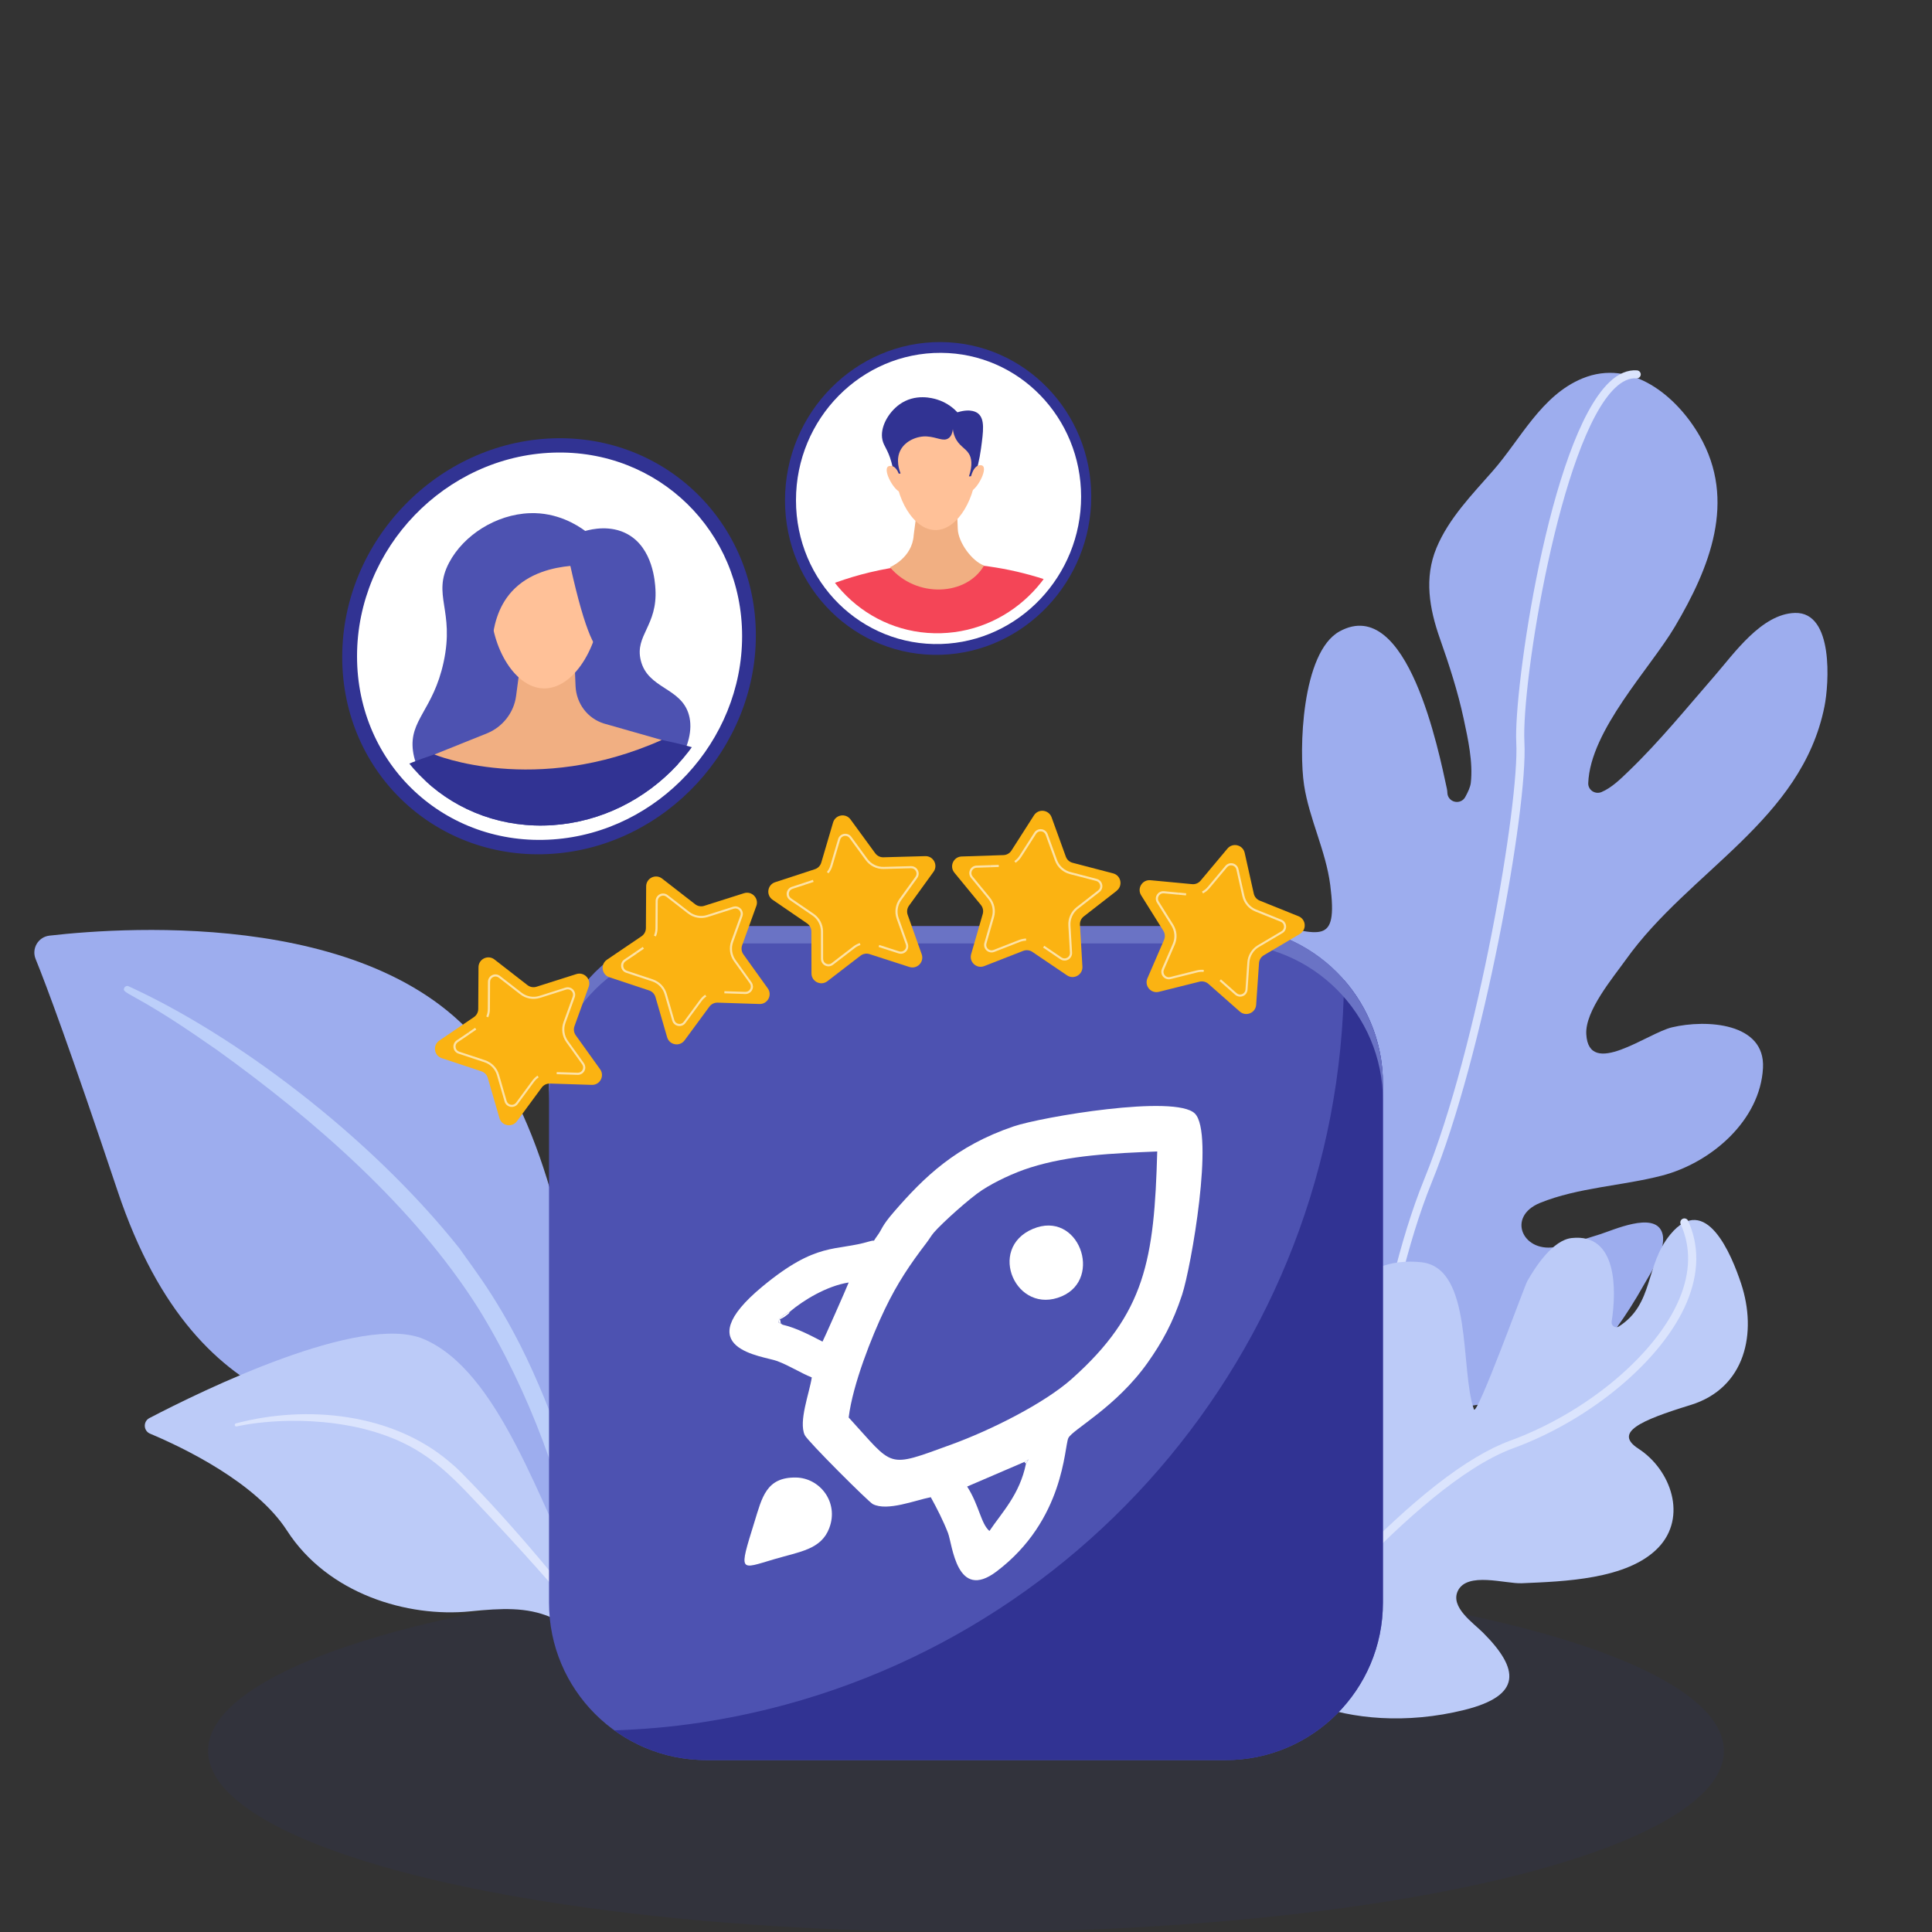 <?xml version="1.0" encoding="UTF-8"?> <svg xmlns="http://www.w3.org/2000/svg" xmlns:xlink="http://www.w3.org/1999/xlink" id="Illustration" viewBox="0 0 600 600"><rect x="0" y="0" width="600" height="600" fill="#333333" stroke="none"/> <defs> <style>.cls-1{fill:none;}.cls-2{opacity:.1;}.cls-2,.cls-3{fill:#313393;}.cls-4{fill:url(#linear-gradient);}.cls-5{clip-path:url(#clippath);}.cls-6{fill:#6a73c5;}.cls-7{fill:#f1af82;}.cls-8,.cls-9,.cls-10{fill:#fff;}.cls-11{fill:#f44557;}.cls-12{fill:#fbb312;}.cls-13{fill:#ffc198;}.cls-14{fill:#9dadee;}.cls-15{fill:#bccbf8;}.cls-16{fill:#bccffa;}.cls-17{fill:#dbe4fd;}.cls-18{fill:#4d52b1;}.cls-19{clip-path:url(#clippath-1);}.cls-9{fill-rule:evenodd;}.cls-10{opacity:.62;}</style> <linearGradient id="linear-gradient" x1="78.11" y1="511.32" x2="222.69" y2="912.18" gradientTransform="translate(1.91 -134.23) rotate(-1.2)" gradientUnits="userSpaceOnUse"> <stop offset="0" stop-color="#d9e2fd"></stop> <stop offset="1" stop-color="#e8eefc"></stop> </linearGradient> <clipPath id="clippath"> <path class="cls-1" d="M226.19,197.79c0,30.21-24.15,56.37-54.44,58.46-30.85,2.13-56.29-21.43-56.29-52.67s25.43-57.46,56.29-58.55c30.29-1.08,54.44,22.55,54.44,52.76Z"></path> </clipPath> <clipPath id="clippath-1"> <path class="cls-1" d="M332.58,154.29c0,22.75-17.89,41.71-40.32,42.36-22.84,.67-41.66-17.84-41.66-41.34s18.82-42.48,41.66-42.38c22.43,.1,40.32,18.61,40.32,41.36Z"></path> </clipPath> </defs> <ellipse class="cls-2" cx="300" cy="543.74" rx="235.38" ry="56.26"></ellipse> <g> <g> <path class="cls-14" d="M410.21,366.95c-2.04-5.81-3.13-11.85-5.57-17.54-5.17-12.07-13.38-21.47-21.26-31.75-5.42-7.07-14.64-19.58-5.95-27.62,4.27-3.95,10.84-4.07,16.22-3.1,16.26,2.93,21.94,7.17,19.47-12.07-1.37-10.68-6.52-20.53-8.13-31.06-1.63-10.64-.83-41.24,11.05-47.74,21.11-11.54,30.84,37.59,33.3,48.86,.09,.41,.14,.87,.16,1.35,.05,1.3,.99,2.4,2.28,2.7,1.29,.3,2.63-.29,3.25-1.43,.88-1.6,1.59-3.13,1.74-4.43,.73-6.4-.87-13.61-2.21-19.87-1.81-8.47-4.51-16.77-7.39-24.95-3.27-9.28-4.94-18.86-1.04-28.19,3.83-9.17,11.03-16.5,17.52-23.91,8.58-9.79,15.03-23.46,27.84-28.7,15.13-6.19,29.21,5.46,36.35,17.89,11.56,20.13,3.12,40.95-7.7,59.24-7.66,12.95-26.3,32.17-26.9,48.59-.04,.99,.45,1.93,1.29,2.49,.84,.56,1.91,.66,2.83,.27,3.12-1.33,5.69-3.84,8.4-6.45,9.59-9.22,18.08-19.7,26.79-29.71,5.99-6.89,14.55-19.2,24.9-19.47,12.11-.32,10.54,22.12,9.16,29.02-7.08,35.4-42.02,51.11-61.66,78.63-4.05,5.67-12.71,15.92-12.32,23.15,.75,13.91,18.98-.3,26.65-2.11,10.65-2.51,28.96-1.44,28.23,12.61-.85,16.33-16.1,29.48-31.39,33.45-12.27,3.18-26.08,3.69-37.82,8.46-10.74,4.37-5.19,16.04,5.46,13.56,4.4-1.02,8.82-2.45,13.12-3.8,4.17-1.31,16.57-7.02,19.18-.84,1.99,4.72-3.22,12.42-5.35,16.2-23.78,42.41-40.65,33.32-65.52,40.36-7.14,2.02-12.21,7.29-15.15,13.82-1.27,2.82-1.83,13.67-5.25,14.44-4.72,1.05-10.62-8.77-12.45-11.59-3.38-5.22-7.58-9.85-10.95-15.08-5.81-9.02-15.42-22.42-13.55-33.76,.93-5.62,6.04-7.59,11.43-7.67,9.12-.14,23.63-.92,18.6-13.53-2.49-6.26-5.4-12.36-7.64-18.71Z"></path> <path class="cls-17" d="M422.56,466.8c.69,.04,1.29-.46,1.34-1.14,.05-.59,4.98-59.77,20.83-98.7,15.77-38.73,29.8-115.53,28.69-136.45-.97-18.26,11.08-93.74,28.15-110.03,2.24-2.14,4.45-3.14,6.62-2.98,.72,.05,1.31-.46,1.36-1.14,.05-.68-.47-1.28-1.17-1.34-2.91-.21-5.8,1.01-8.58,3.67-18.68,17.83-29.78,95.7-28.91,111.94,.99,18.54-11.86,94.52-28.51,135.4-16,39.28-20.95,98.83-21,99.43-.06,.68,.47,1.28,1.17,1.34,0,0,.02,0,.02,0Z"></path> </g> <g> <path class="cls-15" d="M403.94,444.08c4.98,3.2,17.94,23.33,21.03,10.67,3.97-16.26-9.38-34.42-5.51-51.14,2.25-9.74,12.89-12.63,22.02-11.6,16.01,1.81,11.91,33.25,16.25,45.66,.91,2.61,15.67-38.16,16.55-39.74,2.59-4.6,7.98-12.82,13.85-13.45,14.21-1.53,13.91,16.21,12.38,26-.09,.57,.17,1.14,.65,1.46,.49,.32,1.11,.32,1.6,0,10.97-7,8.04-19.01,16.01-28.61,10.99-13.23,18.99,6.37,21.94,15.27,5.05,15.25,1.42,32.48-15.7,37.74-15.72,4.83-23.92,8.55-16.18,13.56,10.14,6.57,15.28,21.25,6.15,30.75-9.55,9.94-29.5,10.48-42.38,11.04-5.07,.22-16.93-3.67-19.85,2.37-2.44,5.05,4.8,9.96,7.81,12.97,11.38,11.38,12.14,19.54-5.77,24-36.16,8.99-67.92-6.8-63.17-20.69,2.24-6.56,.32-16.01,.13-22.72-.2-7.18-.37-14.37-.02-21.56,.35-7.28,.51-29.5,12.18-22Z"></path> <path class="cls-17" d="M392.27,519.46c.49,.16,1.05,0,1.38-.43,.45-.58,45.29-57.93,76.23-69.24,24.3-8.88,46.49-27.53,53.97-45.35,3.79-9.03,3.93-17.54,.41-25.31-.29-.64-1.04-.92-1.68-.63-.64,.29-.92,1.04-.63,1.68,3.22,7.1,3.07,14.93-.44,23.28-7.23,17.22-28.82,35.29-52.5,43.95-13.31,4.86-30.38,18.15-50.74,39.48-15.11,15.83-26.5,30.44-26.62,30.58-.43,.55-.33,1.35,.22,1.78,.12,.1,.26,.16,.4,.21Z"></path> </g> </g> <g> <g> <path class="cls-14" d="M184.64,507.43s-15.24-53.71-44.22-60.38c-28.98-6.67-78.43-1.13-103.89-77.15-14.9-44.51-22.08-63.76-25.47-72.08-1.32-3.24,.81-6.85,4.29-7.25,24.62-2.82,105.76-8.18,137.57,38.49,37.71,55.33,31.72,178.37,31.72,178.37Z"></path> <path class="cls-16" d="M39.94,306.3c32.58,14.87,74.58,46.02,102.79,81.45,4.08,6.02,14.36,18.31,24.69,42.61,8.77,20.22,14.48,42.69,16.23,58.19,.11,.98-.59,1.86-1.57,1.98-1.68,.19-2-1.59-1.97-1.54-4.57-25.99-15.53-56.72-31.49-82.56-19.97-31.62-51.04-58.64-81.26-80.37l-3.07-2.11c-23.21-16.18-26.75-15.26-25.66-17.23,.26-.46,.83-.65,1.31-.43Z"></path> </g> <g> <path class="cls-15" d="M258.35,528.42c-6.62-114.58-43.56,33.98-75.72-31.33-15.15-30.78-27.78-71.31-51.05-81.23-19.37-8.26-69.05,16.12-85.17,24.53-2.01,1.05-1.9,3.97,.2,4.85,10.32,4.34,32.88,15.15,42.51,30.09,12.69,19.7,37.44,27.06,56.94,25.09,19.5-1.97,30.82-1.53,48.85,25.05,18.03,26.58,64.08,13.93,63.45,2.94Z"></path> <path class="cls-4" d="M73.26,442.05c22.08-5.84,48.56-3.14,66.21,11.84l1.67,1.43c3.88,3.37,27.74,28.5,43.5,50.57,.2,.28,.13,.66-.14,.85-.47,.33-.91-.16-.84-.12-9.98-12.14-23.59-27.23-34.16-38.39-11.41-12.22-19.3-20.44-38.07-24.85-20.79-4.57-38-.37-37.94-.38-.27,.05-.52-.12-.58-.38-.05-.26,.11-.51,.36-.57Z"></path> </g> </g> <g> <path class="cls-18" d="M380.63,546.61H219.37c-26.99,0-48.87-21.88-48.87-48.87v-161.25c0-26.99,21.88-48.87,48.87-48.87h161.25c26.99,0,48.87,21.88,48.87,48.87v161.25c0,26.99-21.88,48.87-48.87,48.87Z"></path> <path class="cls-9" d="M318.11,454.03l1.32-.79-.8,1.3c-1.95,9.62-7.49,15.16-11.35,20.92-2.67-2.27-3.18-7.98-6.92-13.8l17.75-7.63h0Zm-75.07-42.64l-1.29-.72c.45-1.12-.45-.46,1.36-1.99,.59-.49,1.5-.93,2.28-1.4,4.01-3.39,11.29-7.91,18.18-8.99-.51,1.39-7.91,18.1-8.13,18.36-3.42-1.77-8.07-4.27-12.4-5.25h0Zm20.53,28.8c1.24-10.22,7.19-25.21,11.21-33.57,3.91-8.16,7.87-14,12.95-20.65,.94-1.22,1.41-2.16,2.31-3.21,2.51-2.92,11.16-10.71,14.97-13.17,3.92-2.55,9.74-5.35,14.98-7,12.32-3.88,25.5-4.41,39.4-4.99-.92,33.55-3.67,50.28-26.6,70.68-8.48,7.54-25.08,15.88-37.36,20.34-20.44,7.42-17.56,7.18-31.86-8.4h0Zm25.51,24.81c1.87,3.4,3.86,7.28,5.33,11.08,1.4,3.63,2.66,21.34,15.07,11.96,21.15-16,21-38.76,22.31-41.45,1.29-2.64,14.9-9.61,24.68-23.48,4.4-6.24,7.77-12.28,10.63-20.98,2.85-8.68,10.08-50.23,3.98-56.31-6.04-6.01-47.65,1.06-56.29,3.99-17.92,6.09-27.79,15.71-37.23,26.62-3.9,4.51-3.53,5.2-5.09,7.31-1.79,2.43-.2,1.1-2.44,1.78-10.66,3.19-16.24-.06-33.23,14-23.58,19.52,.26,21.55,4.54,23.16,3.95,1.49,7.31,3.71,10.77,5.09-.75,4.91-4.16,13.66-2.19,17.91,.85,1.84,19.8,20.74,21.14,21.43,4.5,2.32,13.21-1.22,18.01-2.14v.03Z"></path> <path class="cls-9" d="M257.55,474.52c3.02-7.98-2.93-15.56-10.38-15.66-9.22-.14-10.52,6.21-12.86,13.77-4.97,16.03-4.68,14.77,6.11,11.6,8.07-2.38,14.6-3.01,17.13-9.69h0Z"></path> <path class="cls-9" d="M320.75,381.65c-14.37,6.07-5.16,27.01,9.03,20.91,12.86-5.53,5.19-26.91-9.03-20.91Z"></path> <path class="cls-9" d="M243.04,411.38c-1.1-.72-.33-.77-.87-1.63,.71-.4,1.02-.45,1.74-1,1.78-1.36,.69-.52,1.49-1.49-.78,.47-1.69,.9-2.28,1.4-1.82,1.53-.92,.87-1.36,1.99l1.29,.72Z"></path> <polygon class="cls-9" points="318.62 454.54 319.44 453.23 318.11 454.03 318.62 454.54"></polygon> <path class="cls-3" d="M380.63,546.61H219.37c-10.68,0-20.54-3.43-28.59-9.23,8.84-.31,17.47-1,27.1-2.47,113.68-17.36,198.49-115.31,199.52-230.55,7.51,8.6,12.06,19.83,12.06,32.15v161.25c0,26.99-21.88,48.87-48.87,48.87h.02Z"></path> <path class="cls-6" d="M380.63,287.63H219.37c-26.99,0-48.87,21.88-48.87,48.87v5.36c0-26.99,21.88-48.87,48.87-48.87h161.25c26.99,0,48.87,21.88,48.87,48.87v-5.36c0-26.99-21.88-48.87-48.87-48.87Z"></path> </g> <g> <g> <path class="cls-12" d="M289.9,270.76l-7.61,10.52c-.59,.82-.74,1.88-.4,2.83l4.35,12.24c.85,2.4-1.41,4.73-3.83,3.95l-12.36-3.99c-.96-.31-2.01-.13-2.81,.49l-10.29,7.92c-2.02,1.55-4.94,.12-4.94-2.43l-.03-12.99c0-1.01-.5-1.95-1.33-2.53l-10.71-7.34c-2.1-1.44-1.64-4.66,.78-5.45l12.34-4.04c.96-.31,1.7-1.08,1.99-2.05l3.67-12.46c.72-2.44,3.92-3,5.42-.94l7.66,10.49c.6,.82,1.55,1.29,2.56,1.26l12.98-.36c2.54-.07,4.06,2.81,2.57,4.87Z"></path> <path class="cls-10" d="M267.2,293.5c-.65,.21-1.24,.53-1.78,.95l-6.72,5.17c-.71,.54-1.64,.64-2.44,.24-.8-.39-1.3-1.19-1.3-2.08l-.02-8.48c0-1.99-.99-3.84-2.62-4.97l-7-4.79c-.74-.5-1.11-1.36-.99-2.25,.13-.88,.73-1.6,1.58-1.88l4.12-1.35,.21,.63-4.12,1.35c-.62,.2-1.04,.71-1.13,1.35-.09,.64,.17,1.24,.71,1.61l7,4.79c1.82,1.25,2.91,3.31,2.91,5.51l.02,8.48c0,.65,.35,1.21,.93,1.49,.58,.29,1.24,.22,1.75-.18l6.72-5.17c.6-.46,1.26-.81,1.98-1.05l.21,.63Z"></path> <path class="cls-10" d="M282.01,294.38c-.09,.41-.3,.8-.6,1.11-.62,.64-1.53,.87-2.38,.59l-6.18-1.99,.2-.63,6.18,1.99c.62,.2,1.25,.04,1.71-.42,.45-.47,.59-1.11,.37-1.72l-2.84-7.99c-.73-2.05-.4-4.4,.88-6.17l4.97-6.87c.38-.53,.42-1.18,.12-1.75-.3-.57-.87-.9-1.52-.89l-8.48,.23c-2.2,.06-4.29-.97-5.59-2.75l-5-6.85c-.38-.52-.99-.77-1.63-.66-.64,.11-1.13,.55-1.31,1.17l-2.4,8.14c-.25,.84-.65,1.61-1.2,2.3l-.51-.41c.5-.62,.86-1.31,1.08-2.07l2.4-8.14c.25-.86,.95-1.48,1.83-1.63,.88-.15,1.75,.2,2.28,.92l5,6.85c1.17,1.61,3.06,2.53,5.04,2.48l8.48-.23c.89-.02,1.7,.45,2.12,1.24,.42,.79,.35,1.73-.17,2.45l-4.97,6.87c-1.15,1.59-1.46,3.71-.8,5.56l2.84,7.99c.15,.42,.17,.87,.08,1.28Z"></path> <rect class="cls-10" x="250.06" y="273.64" width="2.57" height=".66" transform="translate(-72.71 91.7) rotate(-18.11)"></rect> </g> <g> <path class="cls-12" d="M234.89,281.34l-4.41,12.22c-.34,.95-.2,2.01,.39,2.83l7.57,10.56c1.48,2.07-.05,4.94-2.59,4.85l-12.98-.42c-1.01-.03-1.97,.43-2.57,1.25l-7.7,10.46c-1.51,2.05-4.71,1.48-5.42-.97l-3.62-12.47c-.28-.97-1.02-1.74-1.98-2.06l-12.33-4.09c-2.41-.8-2.86-4.02-.76-5.45l10.75-7.29c.84-.57,1.34-1.51,1.35-2.52l.08-12.99c.02-2.54,2.94-3.96,4.95-2.4l10.26,7.97c.8,.62,1.85,.81,2.81,.5l12.38-3.93c2.42-.77,4.68,1.57,3.82,3.97Z"></path> <path class="cls-10" d="M219.36,309.47c-.56,.38-1.05,.86-1.45,1.4l-5.03,6.83c-.53,.72-1.4,1.07-2.28,.91-.88-.16-1.58-.79-1.82-1.64l-2.36-8.15c-.55-1.91-2.01-3.42-3.9-4.05l-8.05-2.67c-.85-.28-1.45-1-1.57-1.89-.12-.88,.26-1.74,1-2.24l3.59-2.43,.37,.55-3.59,2.43c-.54,.36-.8,.97-.71,1.61,.09,.64,.51,1.15,1.12,1.35l8.05,2.67c2.09,.7,3.71,2.37,4.32,4.49l2.36,8.15c.18,.62,.67,1.06,1.31,1.18,.64,.11,1.25-.13,1.63-.65l5.03-6.83c.45-.61,.99-1.13,1.61-1.56l.37,.54Z"></path> <path class="cls-10" d="M233.84,306.22c.03,.42-.06,.85-.27,1.24-.42,.79-1.23,1.26-2.13,1.23l-6.49-.21,.02-.66,6.49,.21c.65,.02,1.22-.31,1.52-.88,.31-.57,.26-1.23-.12-1.75l-4.94-6.89c-1.27-1.77-1.6-4.12-.86-6.17l2.88-7.98c.22-.61,.08-1.25-.37-1.72-.45-.47-1.09-.63-1.7-.43l-8.08,2.57c-2.1,.67-4.39,.26-6.13-1.09l-6.7-5.2c-.51-.4-1.17-.47-1.75-.18-.58,.28-.93,.84-.94,1.49l-.05,8.48c0,.88-.18,1.73-.52,2.54l-.61-.25c.31-.73,.46-1.5,.47-2.29l.05-8.48c0-.89,.51-1.69,1.31-2.08,.8-.39,1.74-.29,2.44,.26l6.7,5.2c1.57,1.22,3.64,1.59,5.53,.99l8.08-2.57c.85-.27,1.76-.04,2.38,.6,.62,.64,.81,1.56,.51,2.4l-2.88,7.98c-.67,1.85-.37,3.97,.77,5.57l4.94,6.89c.26,.37,.41,.78,.43,1.21Z"></path> <rect class="cls-10" x="197.44" y="294.76" width="2.57" height=".66" transform="translate(-131.4 162.48) rotate(-34.16)"></rect> </g> <g> <path class="cls-12" d="M182.82,306.46l-4.41,12.22c-.34,.95-.2,2.01,.39,2.83l7.57,10.56c1.48,2.07-.05,4.94-2.59,4.85l-12.98-.42c-1.01-.03-1.97,.43-2.57,1.25l-7.7,10.46c-1.51,2.05-4.71,1.48-5.42-.97l-3.62-12.47c-.28-.97-1.02-1.74-1.98-2.06l-12.33-4.09c-2.41-.8-2.86-4.02-.76-5.45l10.75-7.29c.84-.57,1.34-1.51,1.35-2.52l.08-12.99c.02-2.54,2.94-3.96,4.95-2.4l10.26,7.97c.8,.62,1.85,.81,2.81,.5l12.38-3.93c2.42-.77,4.68,1.57,3.82,3.97Z"></path> <path class="cls-10" d="M167.29,334.59c-.56,.38-1.05,.86-1.45,1.4l-5.03,6.83c-.53,.72-1.4,1.07-2.28,.91-.88-.16-1.58-.79-1.82-1.64l-2.36-8.15c-.55-1.91-2.01-3.42-3.9-4.05l-8.05-2.67c-.85-.28-1.45-1-1.57-1.89-.12-.88,.26-1.74,1-2.24l3.59-2.43,.37,.55-3.59,2.43c-.54,.36-.8,.97-.71,1.61,.09,.64,.51,1.15,1.12,1.35l8.05,2.67c2.09,.7,3.71,2.37,4.32,4.49l2.36,8.15c.18,.62,.67,1.06,1.31,1.18,.64,.11,1.25-.13,1.63-.65l5.03-6.83c.45-.61,.99-1.13,1.61-1.56l.37,.54Z"></path> <path class="cls-10" d="M181.77,331.34c.03,.42-.06,.85-.27,1.24-.42,.79-1.23,1.26-2.13,1.23l-6.49-.21,.02-.66,6.49,.21c.65,.02,1.22-.31,1.52-.88,.31-.57,.26-1.23-.12-1.75l-4.94-6.89c-1.27-1.77-1.6-4.12-.86-6.17l2.88-7.98c.22-.61,.08-1.25-.37-1.72-.45-.47-1.09-.63-1.7-.43l-8.08,2.57c-2.1,.67-4.39,.26-6.13-1.09l-6.7-5.2c-.51-.4-1.17-.47-1.75-.18-.58,.28-.93,.84-.94,1.49l-.05,8.48c0,.88-.18,1.73-.52,2.54l-.61-.25c.31-.73,.46-1.5,.47-2.29l.05-8.48c0-.89,.51-1.69,1.31-2.08,.8-.39,1.74-.29,2.44,.26l6.7,5.2c1.57,1.22,3.64,1.59,5.53,.99l8.08-2.57c.85-.27,1.76-.04,2.38,.6,.62,.64,.81,1.56,.51,2.4l-2.88,7.98c-.67,1.85-.37,3.97,.77,5.57l4.94,6.89c.26,.37,.41,.78,.43,1.21Z"></path> <rect class="cls-10" x="145.38" y="319.88" width="2.57" height=".66" transform="translate(-154.49 137.58) rotate(-34.16)"></rect> </g> <g> <path class="cls-12" d="M346.82,276.63l-10.25,7.98c-.8,.62-1.24,1.59-1.18,2.6l.76,12.97c.15,2.54-2.68,4.15-4.78,2.72l-10.76-7.28c-.84-.57-1.9-.68-2.84-.32l-12.1,4.73c-2.37,.93-4.77-1.26-4.07-3.71l3.6-12.48c.28-.97,.06-2.02-.58-2.8l-8.24-10.04c-1.61-1.97-.27-4.93,2.27-5.01l12.98-.43c1.01-.03,1.94-.56,2.48-1.41l7-10.94c1.37-2.14,4.6-1.78,5.47,.61l4.42,12.21c.34,.95,1.13,1.67,2.11,1.92l12.57,3.28c2.46,.64,3.12,3.83,1.11,5.39Z"></path> <path class="cls-10" d="M318.67,292.13c-.68,.03-1.34,.16-1.98,.41l-7.9,3.09c-.83,.32-1.75,.15-2.41-.45-.66-.6-.91-1.51-.67-2.36l2.35-8.15c.55-1.91,.13-3.97-1.13-5.5l-5.38-6.56c-.57-.69-.69-1.62-.32-2.43,.37-.81,1.15-1.33,2.04-1.36l4.33-.14,.02,.66-4.33,.14c-.65,.02-1.19,.39-1.46,.98-.27,.59-.18,1.24,.23,1.74l5.38,6.56c1.4,1.7,1.87,3.99,1.26,6.1l-2.35,8.15c-.18,.62,0,1.26,.48,1.69,.48,.44,1.12,.56,1.73,.32l7.9-3.09c.7-.27,1.44-.43,2.19-.46l.02,.66Z"></path> <path class="cls-10" d="M332.65,297.11c-.2,.37-.51,.68-.89,.9-.78,.44-1.71,.4-2.45-.1l-5.37-3.64,.37-.55,5.37,3.64c.54,.36,1.19,.39,1.76,.07,.56-.32,.88-.9,.84-1.55l-.5-8.47c-.13-2.17,.85-4.34,2.57-5.68l6.69-5.21c.51-.4,.74-1.02,.61-1.65-.13-.63-.58-1.11-1.21-1.28l-8.21-2.14c-2.13-.56-3.85-2.13-4.6-4.2l-2.89-7.98c-.22-.61-.74-1.02-1.38-1.09-.64-.07-1.24,.21-1.59,.76l-4.57,7.14c-.47,.74-1.08,1.37-1.8,1.87l-.38-.54c.65-.45,1.19-1.02,1.62-1.69l4.57-7.14c.48-.75,1.33-1.16,2.22-1.06,.89,.1,1.63,.68,1.93,1.52l2.89,7.98c.68,1.87,2.23,3.28,4.15,3.79l8.21,2.14c.86,.22,1.51,.91,1.69,1.78,.18,.87-.15,1.76-.85,2.3l-6.69,5.21c-1.55,1.21-2.43,3.16-2.32,5.12l.5,8.47c.03,.45-.07,.88-.28,1.26Z"></path> <rect class="cls-10" x="307.61" y="268.63" width="2.57" height=".66" transform="translate(-8.75 10.39) rotate(-1.9)"></rect> </g> <g> <path class="cls-12" d="M403.68,290.05l-11.18,6.61c-.87,.51-1.43,1.42-1.5,2.43l-.89,12.96c-.18,2.54-3.18,3.77-5.09,2.09l-9.74-8.59c-.76-.67-1.8-.92-2.78-.68l-12.6,3.15c-2.47,.62-4.57-1.86-3.56-4.2l5.16-11.92c.4-.93,.32-1.99-.22-2.85l-6.89-11.01c-1.35-2.16,.36-4.92,2.89-4.68l12.93,1.22c1.01,.1,1.99-.31,2.64-1.08l8.34-9.96c1.63-1.95,4.79-1.18,5.35,1.3l2.83,12.68c.22,.99,.91,1.8,1.85,2.18l12.05,4.85c2.36,.95,2.6,4.19,.41,5.49Z"></path> <path class="cls-10" d="M373.79,301.84c-.68-.06-1.35,0-2.01,.16l-8.23,2.06c-.86,.22-1.76-.07-2.34-.75-.58-.68-.71-1.61-.36-2.43l3.37-7.78c.79-1.82,.63-3.92-.42-5.6l-4.5-7.19c-.47-.76-.48-1.7,0-2.45,.47-.76,1.31-1.18,2.2-1.09l4.31,.41-.06,.66-4.31-.41c-.65-.06-1.23,.24-1.57,.78-.34,.55-.34,1.21,0,1.76l4.5,7.19c1.17,1.87,1.35,4.19,.47,6.21l-3.37,7.78c-.26,.59-.16,1.24,.26,1.74,.42,.49,1.04,.7,1.67,.54l8.23-2.06c.73-.18,1.48-.24,2.23-.17l-.06,.66Z"></path> <path class="cls-10" d="M387.02,308.56c-.25,.34-.59,.61-1,.78-.82,.34-1.75,.18-2.42-.41l-4.87-4.29,.44-.49,4.87,4.29c.49,.43,1.13,.54,1.73,.29,.6-.25,.98-.78,1.03-1.43l.58-8.46c.15-2.17,1.4-4.2,3.27-5.3l7.3-4.32c.56-.33,.86-.91,.81-1.56-.05-.65-.44-1.18-1.04-1.42l-7.87-3.17c-2.04-.82-3.55-2.6-4.03-4.75l-1.85-8.28c-.14-.63-.6-1.1-1.23-1.26-.63-.15-1.25,.05-1.67,.55l-5.45,6.5c-.56,.67-1.24,1.22-2.02,1.63l-.31-.58c.7-.37,1.31-.86,1.82-1.47l5.45-6.5c.57-.68,1.47-.98,2.33-.77,.87,.21,1.53,.88,1.72,1.75l1.85,8.28c.43,1.94,1.79,3.54,3.63,4.28l7.87,3.17c.83,.33,1.38,1.09,1.45,1.98,.07,.89-.37,1.72-1.14,2.18l-7.3,4.32c-1.69,1-2.82,2.82-2.95,4.78l-.58,8.46c-.03,.45-.19,.86-.44,1.21Z"></path> <rect class="cls-10" x="366.72" y="276.33" width=".66" height="2.57" transform="translate(56.03 616.81) rotate(-84.58)"></rect> </g> </g> <g> <path class="cls-3" d="M171.75,265.14c-35.78,2.57-65.47-24.81-65.47-61.08s29.69-66.75,65.47-67.93c35.03-1.15,62.99,26.32,62.99,61.21s-27.96,65.29-62.99,67.8Z"></path> <path class="cls-8" d="M230.47,197.56c0,32.58-26.03,60.83-58.72,63.13-33.34,2.35-60.87-23.1-60.87-56.88s27.53-62.1,60.87-63.24c32.69-1.12,58.72,24.41,58.72,56.99Z"></path> <g class="cls-5"> <g> <path class="cls-18" d="M164.56,159.37c-10.59,.37-20.63,6.91-25.09,15.37-5.37,10.2,1.8,14.65-1.7,30.88-3.23,14.95-10.76,17.95-9.52,27.55,1.36,10.51,11.66,16.58,15.73,18.98,18.3,10.79,46.9,8.48,61.43-7.87,1.21-1.37,11.24-12.66,8.53-22.28-2.42-8.61-12.81-8.01-14.96-16.98-1.85-7.73,5.24-10.72,4.57-22.06-.13-2.22-.76-12.71-8.65-17.07-5.26-2.9-11.03-1.59-13.15-1-2.54-1.86-8.73-5.82-17.19-5.52Z"></path> <path class="cls-3" d="M110.88,245.09s53.48-34.66,119.59-7.71c0,0-8.42,27.27-58.72,32.26-51.87,5.14-60.87-24.55-60.87-24.55Z"></path> <path class="cls-7" d="M162.27,201.13l-2,15.05c-.68,5.14-4.19,9.62-9.07,11.58l-16.3,6.55s31.2,13.05,70.6-4.5l-17.96-5.12c-5.1-1.6-8.57-6.21-8.8-11.68l-.52-12.71-15.95,.83Z"></path> <path class="cls-13" d="M186.58,186.69c0,12.6-7.58,26.56-16.98,27.09-9.45,.53-17.16-12.71-17.16-25.44s7.7-20.02,17.16-20.42c9.4-.4,16.98,6.17,16.98,18.77Z"></path> <path class="cls-18" d="M177.12,175.75c-5.1,.49-12.84,2.08-18.19,7.96-8.99,9.88-4.72,24.61-8.72,25.71-3.56,.98-9.08-9.37-8.99-21.06,.07-9.79,3.42-21.48,12.13-24.74,5.12-1.92,6.62,.79,23.12,1.72,9.61,.54,5.84,5.02,8,6.54,9.6,6.72,8.38,30.28,3.22,30.85-2.45,.27-5.84-5.69-10.56-26.98Z"></path> </g> </g> </g> <g> <path class="cls-3" d="M292.25,203.35c-26.49,.84-48.46-20.66-48.46-47.96s21.97-49.35,48.46-49.16c25.94,.18,46.65,21.7,46.65,47.98s-20.71,48.32-46.65,49.14Z"></path> <path class="cls-8" d="M335.75,154.25c0,24.54-19.28,45.01-43.49,45.75-24.69,.75-45.06-19.23-45.06-44.65s20.37-45.91,45.06-45.77c24.21,.14,43.49,20.13,43.49,44.67Z"></path> <g class="cls-19"> <g> <path class="cls-11" d="M247.2,186.53s39.58-24.47,88.55-2.19c0,0-6.24,20.28-43.49,22.51-38.4,2.3-45.06-20.32-45.06-20.32Z"></path> <path class="cls-7" d="M285.24,154.88l-1.48,11.27c-.43,7.16-7.38,10-7.38,10,8.16,9.68,23.77,8.95,29.23-.52-3.77-1.35-8-7.18-8.16-11.31l-.38-9.58-11.81,.15Z"></path> <path class="cls-13" d="M303.24,144.74c0,9.48-5.61,19.76-12.58,19.88-7,.11-12.7-10.08-12.7-19.66s5.7-14.83,12.7-14.85c6.96-.02,12.58,5.15,12.58,14.64Z"></path> <path class="cls-3" d="M277.59,147.38c.7-.12,1.4-.24,2.1-.36-.32-.78-1.65-4.24,0-7.29,1.58-2.93,5.3-4.37,8.14-4.19,3.23,.2,5.16,1.71,6.78,.53,.91-.66,1.2-1.86,1.31-2.79,.07,.6,.23,1.48,.65,2.45,1.2,2.79,3.24,3.36,4.35,5.21,.75,1.24,1.23,3.32,0,7.01,.61-.04,1.23-.09,1.84-.13,.65-2.07,1.43-5,1.91-8.58,.72-5.32,1.21-8.98-.83-10.76-.41-.35-2.2-1.76-6.5-.43-1.01-1.07-3.13-3.02-6.4-4-1.13-.34-6.74-2.03-11.71,1.63-3.38,2.49-6.04,7.12-5.18,10.95,.45,2.02,1.68,2.93,2.77,6.84,.46,1.65,.67,3.04,.77,3.92Z"></path> <path class="cls-13" d="M301.49,148.26s.81-4.16,3.26-3.77c2.45,.39-1.06,7.23-3.26,8.07v-4.3Z"></path> <path class="cls-13" d="M279.54,148.47s-.82-4.19-3.32-3.75c-2.51,.44,1.08,7.29,3.32,8.09v-4.34Z"></path> </g> </g> </g> </svg> 
